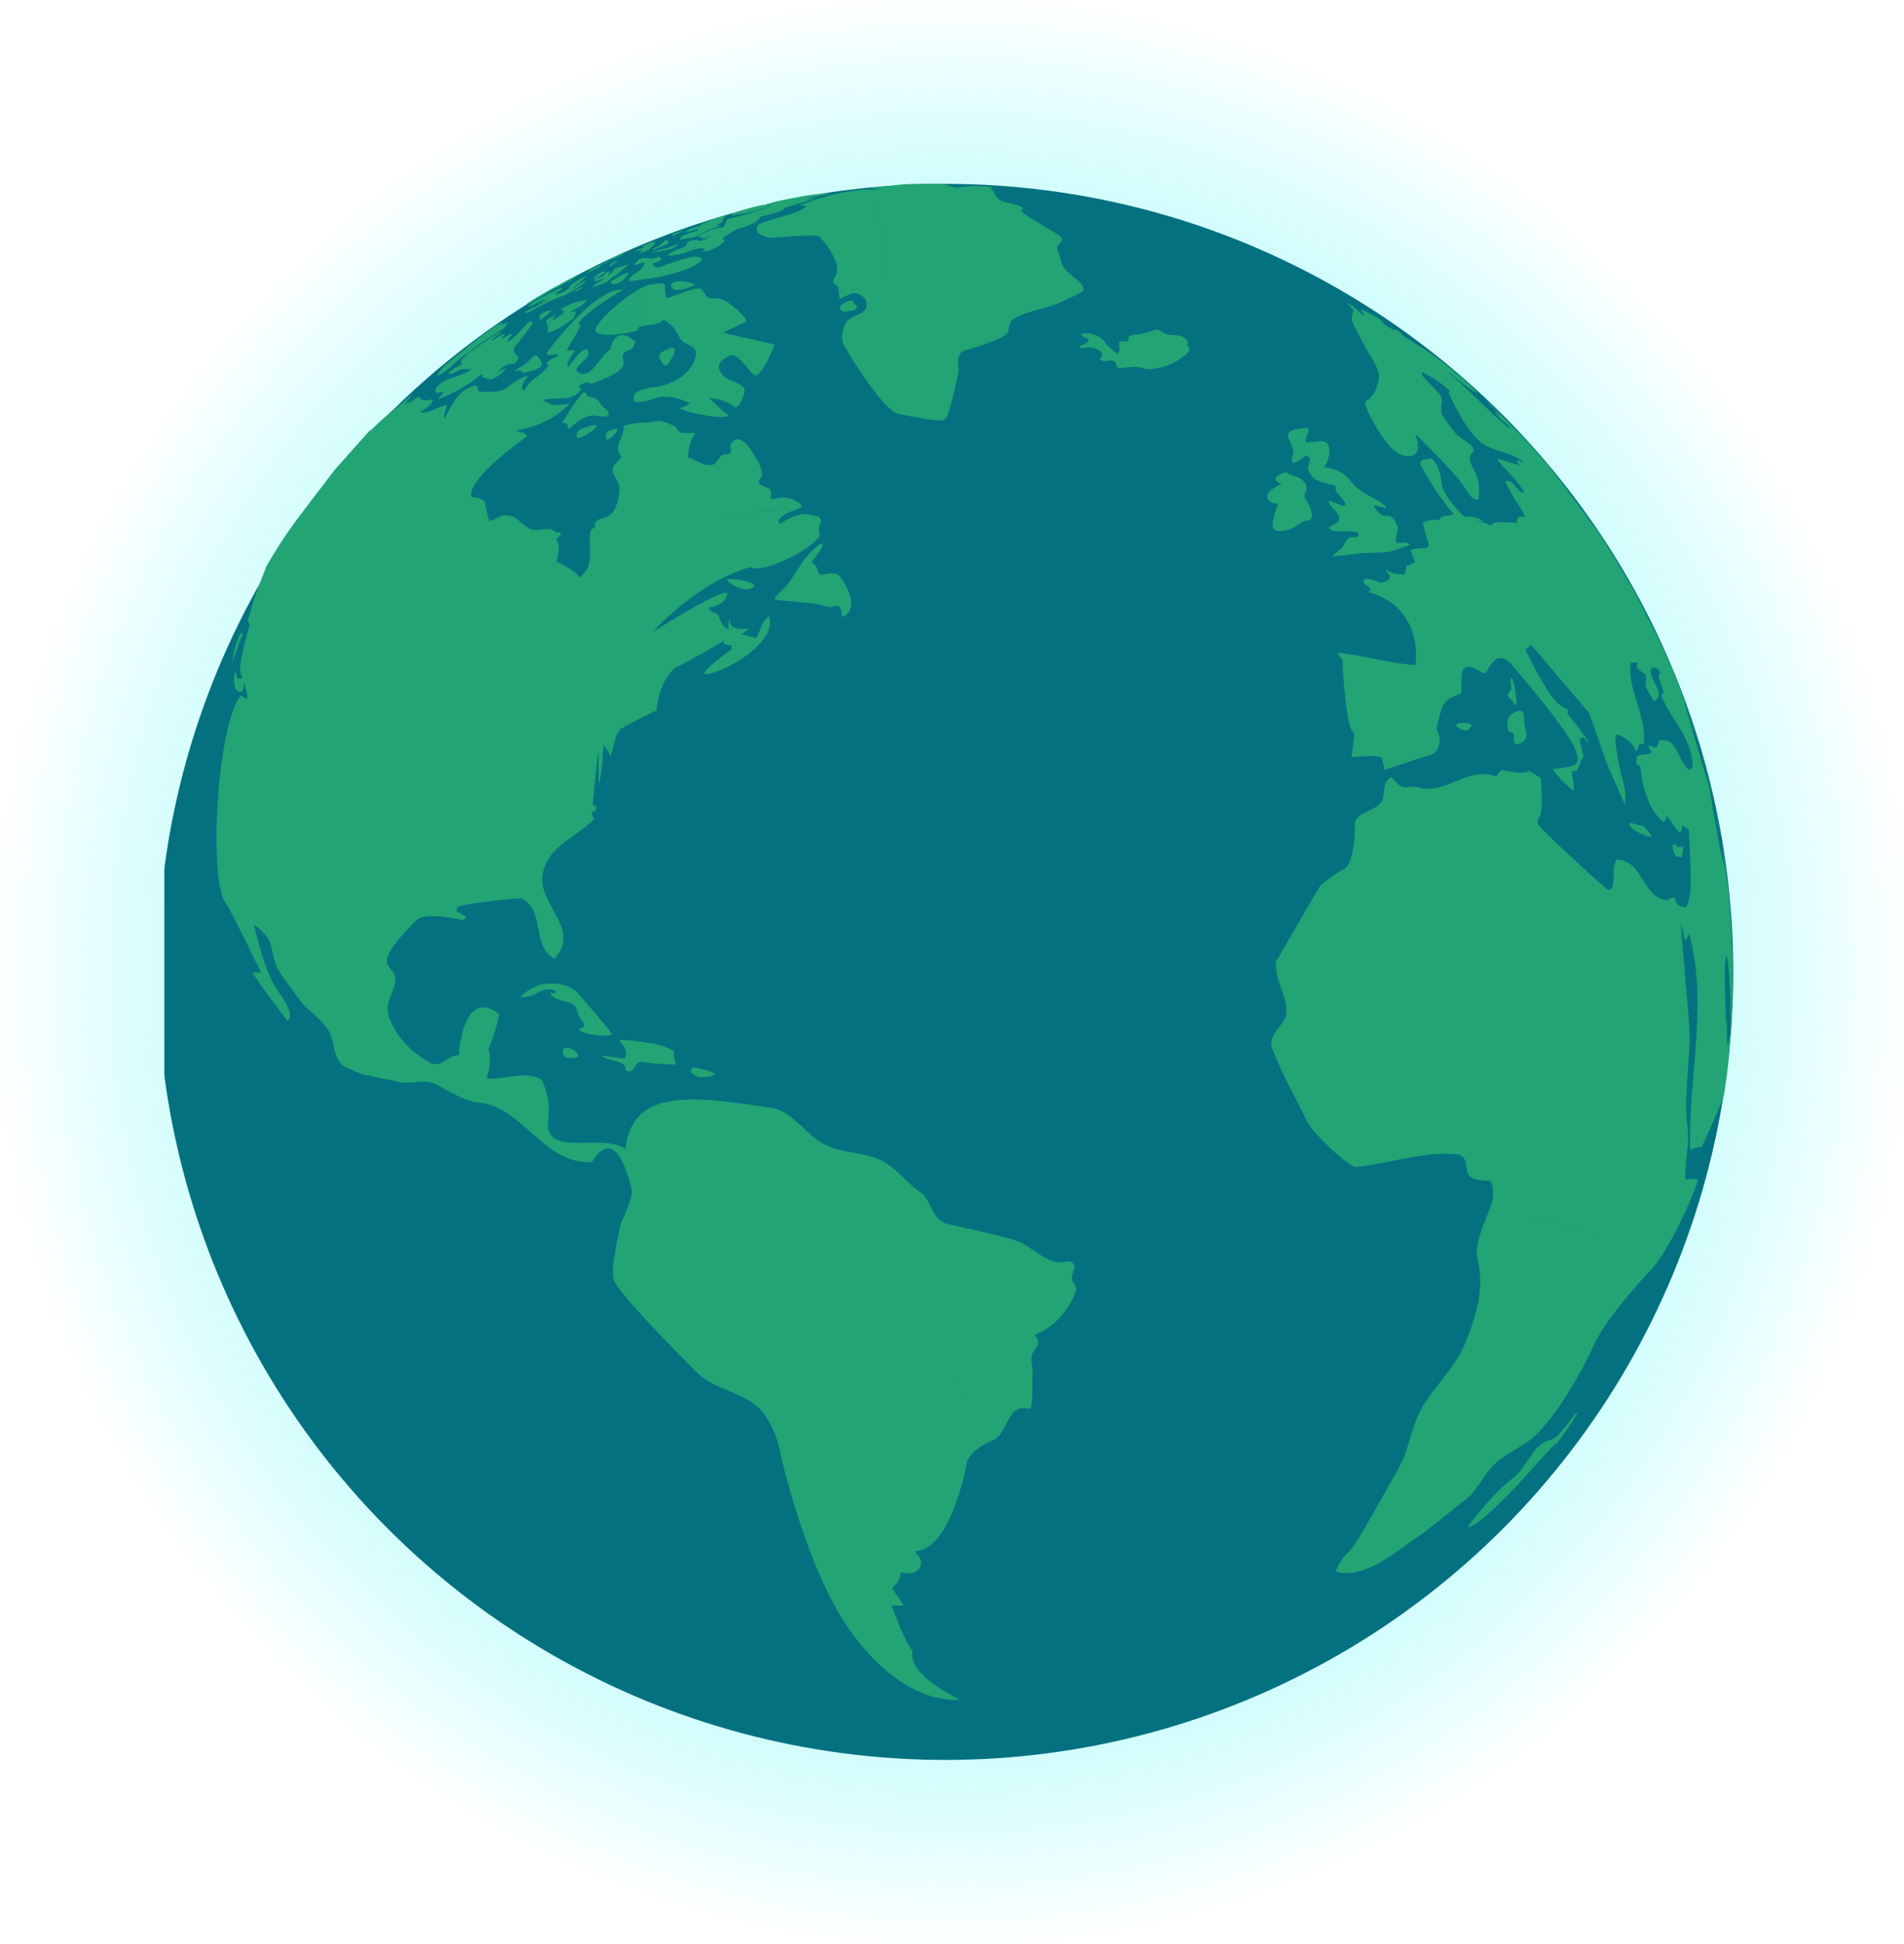 <svg width="290" height="296" viewBox="0 0 290 296" fill="none" xmlns="http://www.w3.org/2000/svg">
<rect width="290" height="296" fill="url(#paint0_radial_36_421)"/>
<g clip-path="url(#clip0_36_421)">
<g filter="url(#filter0_ii_36_421)">
<circle cx="143.992" cy="148" r="120" fill="#047180"/>
</g>
<g style="mix-blend-mode:color-dodge">
<path d="M92.002 41.333C92.002 41.333 91.92 41.333 91.838 41.36C91.578 41.456 91.195 41.661 91.126 41.702C91.072 41.743 90.388 42.318 90.388 42.318C90.347 42.345 90.306 42.386 90.333 42.4C90.333 42.4 90.661 42.537 91.646 41.853C92.194 41.483 92.125 41.347 92.016 41.319L92.002 41.333Z" fill="url(#paint1_radial_36_421)"/>
<path d="M90.418 40.704C90.418 40.704 90.364 40.704 90.336 40.717C90.172 40.786 89.803 40.95 89.734 40.991C89.666 41.032 89.597 41.114 89.611 41.128C89.638 41.155 89.803 41.1 89.953 41.018C90.022 40.977 90.391 40.745 90.405 40.704H90.418Z" fill="url(#paint2_radial_36_421)"/>
<path d="M93.302 39.418C93.493 39.372 93.685 39.313 93.876 39.24C93.876 39.24 94.164 39.117 94.574 38.912C94.574 38.912 95.053 38.665 95.121 38.597C95.121 38.597 95.085 38.597 95.012 38.597C95.012 38.597 93.261 39.226 91.66 40.074L92.549 39.732C92.796 39.637 93.028 39.472 93.302 39.418Z" fill="url(#paint3_radial_36_421)"/>
<path d="M91.445 40.471H91.417C91.458 40.43 91.472 40.416 92.129 40.143C92.348 40.047 92.662 39.924 92.813 39.842C92.84 39.828 92.881 39.801 92.909 39.787C92.868 39.787 92.813 39.801 92.772 39.815C90.87 40.43 89.393 41.415 89.133 41.634C89.283 41.661 91.308 40.676 91.431 40.581C91.431 40.539 91.431 40.512 91.445 40.485V40.471Z" fill="url(#paint4_radial_36_421)"/>
<path d="M93.371 40.293C93.371 40.293 93.454 40.239 93.481 40.211C93.549 40.157 93.604 40.088 93.659 40.033C93.768 39.924 93.891 39.828 94.001 39.732C94.069 39.678 94.069 39.65 94.069 39.65C94.069 39.65 94.055 39.65 94.001 39.65C93.618 39.773 92.947 40.266 92.906 40.321C92.906 40.321 92.87 40.412 92.797 40.594L93.344 40.293H93.371Z" fill="url(#paint5_radial_36_421)"/>
<path d="M88.612 43.795C88.612 43.795 88.53 43.795 88.489 43.809C88.311 43.864 88.161 43.932 88.161 43.932C87.709 44.151 87.176 44.548 87.148 44.602C87.231 44.602 88.079 44.261 88.434 44.001C88.571 43.905 88.681 43.795 88.599 43.782L88.612 43.795Z" fill="url(#paint6_radial_36_421)"/>
<path d="M89.474 45.752C89.474 45.752 89.379 45.683 89.132 45.724C89.091 45.724 89.037 45.738 88.996 45.752C88.585 45.834 88.175 45.916 87.751 45.998C87.245 46.107 85.603 46.887 85.37 47.202C85.37 47.202 85.37 47.229 85.37 47.243C85.507 47.284 85.658 47.215 85.781 47.297C85.986 47.434 85.918 47.53 85.876 47.585C85.808 47.708 84.714 48.515 84.413 48.666C84.29 48.734 84.276 48.734 84.208 48.72C84.126 48.406 84.508 48.296 84.522 48.023C84.317 48.05 83.305 48.597 83.182 48.871C83.182 48.898 83.154 48.953 83.168 48.98C83.236 49.213 83.359 49.432 83.4 49.678C83.414 49.774 83.483 49.856 83.483 49.951C83.483 50.129 83.373 50.293 83.4 50.471C83.4 50.499 83.414 50.54 83.442 50.567C83.756 50.895 86.519 49.267 87.272 48.515C87.436 48.351 87.915 47.393 87.6 47.393C87.258 47.393 86.944 47.571 86.615 47.653C87.258 47.215 87.983 46.914 88.626 46.49C88.626 46.49 89.447 45.793 89.447 45.738L89.474 45.752Z" fill="url(#paint7_radial_36_421)"/>
<path d="M81.554 45.629C82.757 45.095 83.77 44.247 84.946 43.659C84.153 44.16 83.738 44.429 83.701 44.466L87.737 42.167C87.819 42.126 87.942 42.058 88.052 41.894C88.011 41.894 87.942 41.894 87.901 41.921C87.039 42.304 81.335 45.369 80.117 46.367C80.719 46.285 81.102 45.793 81.622 45.546C81.608 45.56 81.581 45.587 81.554 45.601V45.629Z" fill="url(#paint8_radial_36_421)"/>
<path d="M81.564 54.124C81.564 54.124 81.523 54.124 81.51 54.124C81.441 54.151 81.373 54.178 81.236 54.288C80.716 54.698 80.32 55.245 79.745 55.587C78.801 56.162 78.514 56.34 78.473 56.477C78.473 56.477 78.486 56.49 78.5 56.49C78.568 56.49 78.637 56.49 78.869 56.436C79.225 56.354 79.28 56.367 79.335 56.408C79.458 56.49 79.43 56.696 79.594 56.75C79.649 56.764 79.909 56.75 80.169 56.696C81.797 56.395 82.481 55.724 82.481 55.711C82.659 55.492 82.207 54.644 82.207 54.644C82.002 54.302 81.605 54.096 81.551 54.096L81.564 54.124Z" fill="url(#paint9_radial_36_421)"/>
<path d="M83.849 47.229C83.849 47.229 83.739 47.229 83.575 47.27C82.7 47.503 82.07 48.05 82.043 48.132C82.125 48.132 82.221 48.091 82.303 48.132C82.317 48.187 82.33 48.2 82.248 48.378C82.193 48.488 82.057 48.775 82.248 48.72C82.549 48.638 83.411 47.872 83.507 47.776C83.931 47.407 84.027 47.243 83.849 47.229Z" fill="url(#paint10_radial_36_421)"/>
<path d="M122.808 31.388C122.219 32.113 120.701 32.523 119.866 32.742C119.825 32.742 115.667 33.959 115.489 34.192C114.34 35.738 117.226 36.23 117.267 36.23C124.422 35.711 124.504 35.779 125.01 36.23C125.051 36.258 128.375 39.951 127.295 41.962C126.857 42.783 126.857 42.81 126.884 42.92C126.966 43.344 127.486 43.385 127.637 43.741C127.869 44.302 127.637 44.944 127.951 45.478C128.895 45.259 129.648 44.274 130.769 44.78C132.685 45.629 131.795 47.174 131.782 47.188C130.988 48.118 129.566 48.077 128.854 49.131C128.458 49.705 128.088 51.292 128.375 52.222C128.512 52.66 134.094 62.127 136.775 63.029C135.434 43.358 134.449 34.411 133.095 30.156C134.313 33.891 135.298 41.224 136.775 63.029C143.465 64.315 143.615 64.151 144.039 63.672C144.75 62.879 145.954 56.764 145.968 56.696C146.146 55.793 145.667 54.849 146.187 53.973C146.46 53.522 146.488 53.508 148.17 53.002C151.682 51.935 153.487 51.069 153.588 50.403C153.725 49.377 153.807 48.802 154.764 48.324C157.062 47.161 159.716 46.996 162.015 45.806C162.959 45.314 163.985 45.013 164.846 44.397C164.86 44.397 165.298 44.069 164.764 43.371C163.985 42.359 162.794 41.771 162.028 40.731C161.55 40.061 161.563 39.226 161.235 38.515C160.852 37.68 161.016 37.448 161.495 36.969C162.151 36.312 161.7 36.039 160.359 35.245C155.982 32.66 155.941 32.605 155.571 32.017C155.599 31.962 155.626 31.894 155.653 31.839C155.722 31.812 155.818 31.784 155.872 31.757C154.6 30.498 152.001 31.497 151.372 29.117C151.235 29.048 151.071 28.966 150.934 28.898C150.947 28.788 150.989 28.638 151.03 28.529C151.084 28.515 151.153 28.501 151.207 28.488C150.633 28.405 148.978 28.31 148.964 28.31C147.856 28.241 146.447 28.488 146.187 28.529C145.229 28.706 144.408 28.077 143.492 28.036C142.192 27.995 139.347 27.981 138.211 28.036C136.816 28.118 136.041 28.209 135.886 28.31C134.372 28.392 133.25 28.501 132.521 28.638C132.521 28.638 132.466 28.638 132.452 28.638C132.452 28.638 132.452 28.638 132.466 28.638C132.493 28.638 132.52 28.638 132.534 28.638C133.419 28.702 133.993 28.77 134.258 28.843C134.185 28.843 133.651 28.843 132.657 28.843C132.042 28.843 131.823 28.843 131.098 28.898C125.763 29.5 121.932 31.21 121.891 31.237C122.019 31.301 122.338 31.333 122.849 31.333L122.808 31.388Z" fill="url(#paint11_radial_36_421)"/>
<path d="M102.616 53.946C102.889 53.221 102.766 52.893 102.26 52.975C102.246 52.975 100.728 53.385 100.441 54.056C100.276 54.452 100.919 55.465 101.166 55.615C101.781 56.012 102.602 53.96 102.616 53.932V53.946Z" fill="url(#paint12_radial_36_421)"/>
<path d="M113.468 32.386C113.126 32.523 112.784 32.646 112.442 32.769C113.536 32.509 117.079 31.538 117.64 31.374C115.274 32.154 113.4 32.783 111.402 33.207C110.937 33.303 110.8 33.412 110.622 33.549C110.622 33.686 110.431 34.37 110.089 34.671C109.036 34.356 106.286 35.943 106.19 36.025C106.436 36.135 106.724 36.093 106.943 36.23C106.943 36.271 106.915 36.312 106.902 36.353C107.257 36.312 107.394 36.299 108.557 35.861C106.546 36.955 106.3 36.695 106.149 36.531C104.617 36.572 104.535 37.147 104.494 37.434C103.618 38.009 102.497 38.063 101.73 38.83C101.744 38.857 101.785 38.912 101.799 38.939C102.045 38.939 102.223 38.966 103.81 38.652C104.986 38.419 106.026 37.585 107.326 37.872C107.262 38.027 107.139 38.173 106.956 38.31C107.818 38.487 110.568 37.147 110.322 36.463C110.226 36.435 110.103 36.408 110.007 36.381C110.212 36.093 112.032 34.944 112.442 34.835C114.904 34.247 115.766 33.316 115.78 33.111C115.739 33.111 115.698 33.084 115.657 33.07C117.928 32.482 118.967 32.208 119.679 31.73C119.56 31.73 119.369 31.748 119.104 31.784C119.104 31.784 124.261 30.184 124.521 30.102C123.194 30.293 123.112 30.307 122.606 30.334C123.878 29.992 125.192 29.801 126.464 29.472C125.233 29.472 123.167 29.732 123.153 29.732C123.099 29.732 118.16 30.58 117.093 30.991C117.134 31.059 117.216 31.128 117.298 31.155C117.093 31.223 116.915 31.278 116.395 31.21C116.04 31.169 111.785 32.195 111.348 32.728C111.566 32.838 111.621 32.851 113.468 32.373V32.386Z" fill="url(#paint13_radial_36_421)"/>
<path d="M93.578 40.95C93.482 41.087 93.414 41.251 93.305 41.374C93.154 41.552 93.127 41.565 92.607 41.976C92.662 41.839 92.73 41.675 92.785 41.538C92.812 41.47 92.853 41.415 92.853 41.333C92.812 41.306 92.374 41.36 91.936 41.812C91.991 41.812 92.032 41.812 92.087 41.812C92.087 41.825 92.087 41.853 92.087 41.853C91.581 42.291 90.883 42.359 90.322 42.673C90.404 42.715 90.5 42.619 90.596 42.673C90.55 42.774 90.528 42.833 90.528 42.851C90.528 42.87 91.107 42.701 92.265 42.345C91.745 42.633 90.363 43.399 90.254 43.741C90.254 43.741 90.254 43.754 90.268 43.768C90.268 43.768 92.128 43.084 92.361 42.961C92.47 42.897 92.871 42.564 93.564 41.962C93.564 41.962 93.592 42.017 93.564 42.126C93.564 42.126 93.564 42.14 93.551 42.154C93.87 41.853 94.454 41.351 95.302 40.649C95.575 40.43 95.589 40.403 95.63 40.334C95.575 40.325 95.512 40.325 95.439 40.334C95.439 40.334 93.797 40.827 93.619 40.922C93.606 40.922 93.578 40.95 93.578 40.964V40.95Z" fill="url(#paint14_radial_36_421)"/>
<path d="M111.511 54.069C112.277 54.001 113.96 56.121 113.974 56.148C114.37 56.668 114.794 57.215 115.178 57.133C116.231 56.928 117.804 52.906 117.818 52.865C117.859 52.742 117.9 52.564 117.886 52.441L110.184 50.69C110.403 50.526 110.608 50.362 112.455 49.541C113.262 49.185 113.673 49.007 113.645 48.788C113.577 48.241 110.882 45.669 109.569 45.464C108.98 45.368 108.365 45.546 107.804 45.273C107.202 44.986 107.284 44.001 106.463 43.946C105.711 43.891 104.083 44.493 102.907 44.944C101.703 45.396 101.689 45.396 101.497 45.382C101.415 45.191 101.333 44.986 101.265 43.234C100.772 43.043 99.254 43.303 98.802 43.385C96.491 43.932 89.569 49.719 90.868 50.608C92.154 51.483 96.586 50.581 97.188 50.293C97.093 49.924 97.038 49.678 98.98 49.472C100.622 49.295 100.868 48.898 101.032 48.638C101.429 48.843 102.482 49.76 102.496 49.773C103.057 50.375 103.303 51.196 103.823 51.825C104.493 52.619 106.012 52.537 106.026 53.987C106.026 54.014 105.697 57.284 101.142 58.652C99.774 59.062 98.296 58.98 97.01 59.664C96.436 59.965 96.422 60.936 96.586 61.073C96.833 61.292 97.64 61.401 100.034 60.581C101.256 60.17 102.952 60.439 105.123 61.388C104.949 61.57 104.425 61.826 103.549 62.154C104.275 62.783 109.829 63.946 110.964 63.317C110.937 63.198 110.827 63.093 110.636 63.002C110.444 62.911 109.569 62.117 108.009 60.622C109.938 60.827 110.554 61.073 111.648 61.826C111.867 61.976 112.017 62.072 112.113 62.044C112.729 61.853 113.768 59.514 113.262 58.994C112.182 57.872 110.171 58.023 109.555 56.258C109.049 54.821 111.498 54.042 111.525 54.042L111.511 54.069Z" fill="url(#paint15_radial_36_421)"/>
<path d="M86.344 43.098C86.344 43.098 86.85 42.947 87.192 42.728C87.26 42.687 87.383 42.605 87.411 42.578C87.397 42.578 87.37 42.578 87.356 42.592C87.192 42.646 86.357 43.043 86.357 43.111L86.344 43.098Z" fill="url(#paint16_radial_36_421)"/>
<path d="M128.949 47.434L130.126 47.202C130.126 47.202 130.426 47.065 130.509 46.846C130.55 46.709 130.509 46.614 130.454 46.531C130.344 46.354 130.139 46.299 130.016 46.148C129.934 46.053 129.934 45.957 129.934 45.902C129.934 45.889 129.934 45.861 129.92 45.847C129.92 45.847 129.77 45.752 129.359 45.793C128.826 45.902 127.335 46.778 128.156 47.284C128.333 47.393 128.648 47.489 128.976 47.421L128.949 47.434Z" fill="url(#paint17_radial_36_421)"/>
<path d="M105.889 43.371C105.889 43.371 105.903 43.358 105.917 43.358C105.794 43.166 104.152 42.687 102.948 42.865C101.881 43.043 102.223 43.754 102.469 43.959C103.276 44.616 105.876 43.385 105.889 43.371Z" fill="url(#paint18_radial_36_421)"/>
<path d="M97.627 37.858C97.299 37.981 96.738 38.214 96.629 38.31C96.684 38.31 96.738 38.282 96.779 38.269C97.299 38.105 97.819 38.145 97.819 38.145C97.778 38.337 97.518 38.323 97.477 38.515C97.546 38.611 98.435 38.241 98.489 38.214C98.804 38.05 99.844 37.147 99.844 36.969C99.707 36.928 99.597 37.038 99.461 37.038C99.584 36.805 99.871 36.819 100.008 36.641C100.008 36.641 99.976 36.641 99.912 36.641C98.982 36.942 97.751 37.503 97.6 37.612C97.805 37.667 97.983 37.516 98.188 37.544C98.216 37.626 98.106 37.68 97.614 37.872L97.627 37.858Z" fill="url(#paint19_radial_36_421)"/>
<path d="M93.163 42.769C92.944 42.92 92.862 42.975 93.204 43.194C93.505 43.371 94.243 43.207 94.873 42.674C95.242 42.359 95.981 41.593 95.639 41.566C95.598 41.566 95.543 41.566 95.502 41.579C94.914 41.743 93.258 42.701 93.163 42.769Z" fill="url(#paint20_radial_36_421)"/>
<path d="M103.276 37.243C103.276 37.243 103.276 37.229 103.262 37.215C103.235 37.215 103.207 37.215 103.18 37.229C103.153 37.229 103.125 37.243 103.112 37.256C102.633 37.393 102.168 37.585 101.703 37.735C101.155 37.899 100.594 38.009 100.047 38.187C99.664 38.31 99.418 38.392 99.336 38.447C99.486 38.488 101.073 38.214 101.935 37.981C102.359 37.858 102.564 37.776 103.139 37.38C103.194 37.339 103.235 37.311 103.276 37.256V37.243Z" fill="url(#paint21_radial_36_421)"/>
<path d="M99.309 38.077C99.309 38.077 99.309 38.077 99.322 38.091C99.5 38.063 101.142 37.379 101.607 37.16C101.812 37.065 101.853 37.024 101.867 36.942C101.867 36.832 101.716 36.887 101.703 36.791C101.703 36.75 101.73 36.695 101.703 36.654C101.703 36.654 101.703 36.654 101.703 36.641C101.703 36.641 101.689 36.613 101.634 36.6C101.552 36.572 101.511 36.586 101.415 36.613C101.361 36.641 101.265 36.682 101.169 36.75C100.813 36.996 100.567 37.407 100.143 37.571C99.61 37.762 99.432 37.831 99.322 38.091L99.309 38.077Z" fill="url(#paint22_radial_36_421)"/>
<path d="M103.113 35.615C104.276 35.04 104.276 35.027 104.29 34.999C104.248 34.999 104.207 34.999 104.166 35.027C104.166 35.027 103.004 35.396 102.662 35.56C102.279 35.752 102.402 35.888 102.402 35.888C102.484 35.929 102.757 35.806 103.099 35.629L103.113 35.615Z" fill="url(#paint23_radial_36_421)"/>
<path d="M105.613 35.068C106.105 34.917 106.269 34.876 106.434 34.944C106.434 34.958 106.434 34.986 106.434 34.999C106.283 35.095 106.133 35.136 105.64 35.3C104.3 35.724 103.958 35.875 103.875 35.929C103.575 36.121 103.547 36.477 103.67 36.531C103.67 36.531 103.967 36.454 104.559 36.299C104.901 36.203 105.271 36.285 105.599 36.162C106.42 35.861 107.131 35.328 107.938 34.972C108.445 34.753 108.992 34.684 109.471 34.438C109.512 34.425 109.553 34.397 109.58 34.37C109.58 34.37 109.452 34.333 109.197 34.26C109.197 34.26 109.197 34.233 109.183 34.219C109.265 34.165 109.347 34.137 109.43 34.096C110.114 33.782 110.114 33.754 110.127 33.672C110.059 33.658 109.977 33.672 109.908 33.617C110.018 33.467 110.278 33.426 110.223 33.18C110.373 33.002 110.606 32.947 110.743 32.756C110.702 32.756 110.633 32.756 110.592 32.756C109.758 32.961 106.748 34.096 106.461 34.288C106.625 34.315 106.762 34.247 106.926 34.219C106.707 34.411 106.078 34.548 105.818 34.602C104.901 34.808 104.436 35.328 104.436 35.341C104.532 35.396 105.531 35.095 105.64 35.068H105.613Z" fill="url(#paint24_radial_36_421)"/>
<path d="M96.065 42.81C96.147 42.81 104.533 41.949 106.749 39.746C107.351 39.144 105.86 39.062 105.846 39.062C105.08 39.035 101.305 40.334 100.525 40.663C99.827 40.95 99.28 40.293 99.43 40.129C99.499 40.061 99.608 40.02 99.868 39.938C101.222 39.555 100.552 39.13 100.402 39.117C100.046 39.103 99.745 39.308 99.403 39.349C99.006 39.404 98.623 39.254 98.227 39.295C98.103 39.295 97.707 39.363 97.46 39.418C97.255 39.5 96.599 40.184 96.599 40.362C96.763 40.362 96.776 40.362 97.118 40.239C97.488 40.102 98.008 39.924 98.117 40.006C98.322 40.143 97.652 40.991 97.625 41.032C97.214 41.415 96.64 41.552 96.257 41.99C95.518 42.824 95.819 42.824 96.051 42.824L96.065 42.81Z" fill="url(#paint25_radial_36_421)"/>
<path d="M263.92 146.423C263.729 143.085 263.578 138.625 263.236 135.301C263.086 134.302 262.949 133.386 262.826 132.524C262.032 129.884 261.964 129.46 260.391 120.116C260.405 120.157 260.432 120.198 260.459 120.239C257.906 111.758 256.606 107.312 256.56 106.901C256.56 106.901 256.602 106.942 256.615 106.956C255.261 102.975 254.645 101.621 252.812 97.654L248.708 89.624C247.573 88.132 246.273 86.805 244.331 85.574C246.136 86.723 247.586 88.037 248.708 89.624C247.135 87.038 245.11 83.549 243.428 81.046C236.232 71.224 236.095 71.032 231.635 66.231L226.875 61.402C226.697 61.224 226.519 61.06 226.328 60.895C226.533 61.169 226.615 61.279 228.599 63.331C228.243 63.125 227.928 62.852 227.6 62.605C228.161 63.618 229.159 64.192 229.939 64.986C229.884 65.027 229.816 65.068 229.761 65.109C226.437 62.4 223.605 59.131 220.24 56.463C221.923 57.503 223.236 59.049 225.069 59.897C224.645 59.117 219.529 54.698 216.177 52.674C213.769 51.21 213.496 50.977 213.25 50.731C213.386 50.772 213.564 50.841 213.701 50.909C213.441 50.69 213.291 50.581 212.62 50.17C212.566 50.211 212.497 50.266 212.442 50.307C212.224 50.225 211.813 50.075 210.213 48.98C210.363 49.035 210.541 49.103 210.691 49.144C210.418 48.501 207.463 47.147 207.244 47.092C207.335 47.32 207.545 47.626 207.873 48.009C206.847 47.653 206.327 46.572 205.315 46.203C205.507 46.668 206.013 46.887 206.204 47.352C205.958 47.89 205.853 48.324 205.89 48.652C205.985 49.391 208.366 53.577 208.379 53.604C210.144 56.326 210.076 57.27 210.062 57.38C209.834 59.067 209.255 60.239 208.325 60.895C207.819 61.265 207.832 61.443 208.106 62.099C208.147 62.195 211.854 70.882 215.288 69.295C216.396 68.789 215.835 66.956 215.575 66.08C215.862 66.285 221.991 72.387 223.14 74.316C223.687 75.232 224.194 76.094 225.137 76.094C225.329 75.752 225.425 73.344 224.823 72.236C223.455 69.705 223.769 69.418 224.453 68.775C224.481 68.159 224.399 67.941 222.62 66.764C221.8 66.217 220.833 65.045 219.72 63.248C219.077 62.222 220.144 60.923 219.2 59.938C217.559 58.232 216.715 57.33 216.67 57.229C216.628 57.133 216.574 57.01 216.533 56.914C216.574 56.86 216.615 56.778 216.656 56.723C217.572 57.024 220.623 59.049 220.856 59.678C220.774 59.678 220.678 59.692 220.609 59.705C222.187 63.235 223.728 65.697 225.233 67.093C227.189 68.912 230.172 68.638 232.142 70.444C231.8 70.389 231.512 70.212 231.198 70.088C231.143 70.129 231.061 70.171 231.006 70.212C231.129 70.444 231.293 70.649 231.43 70.882C230.281 70.553 229.2 70.061 227.997 69.897C229.296 71.689 231.157 73.016 232.169 75.041C230.897 74.986 230.801 73.125 229.419 73.235C229.378 73.303 229.324 73.385 229.283 73.454C229.296 73.481 230.842 76.313 231.006 76.518C231.211 76.778 232.265 78.119 232.183 78.721C231.663 78.675 231.353 78.666 231.252 78.693C231.143 78.939 231.102 79.199 231.006 79.445C231.047 79.5 231.102 79.569 231.143 79.623H231.116C228.708 79.45 227.495 79.482 227.477 79.719C227.326 79.815 227.135 79.938 226.971 80.02C226.218 79.582 225.274 79.322 224.276 79.117L226.013 79.418C225.726 79.199 224.932 78.611 223.523 78.679C223.044 78.707 222.935 78.707 221.594 77.161C220.609 76.025 219.447 74.384 219.501 72.961C219.529 72.373 218.639 69.911 217.983 69.842C217.901 69.842 216.027 69.842 216.355 70.745C216.492 71.142 218.899 75.341 220.609 77.311C221.307 78.105 221.334 78.214 221.348 78.269C221.266 78.365 221.239 78.379 220.733 78.488C220.377 78.556 219.884 78.625 219.529 78.693C219.419 78.844 219.282 79.035 219.173 79.186C217.896 79.149 217.085 79.3 216.738 79.637C216.834 80.157 217.012 81.128 217.655 82.92C217.559 83.084 217.436 83.303 217.34 83.467C216.273 83.44 215.438 83.54 214.836 83.768C214.836 83.823 215.069 84.416 215.534 85.547C215.165 85.807 214.618 86.067 214.18 86.204C214.18 86.6 214.07 87.134 213.906 87.489C212.059 87.394 211.772 87.175 210.965 86.587C211.156 86.942 211.457 87.394 211.704 87.722C211.649 87.9 211.567 88.146 211.512 88.324C211.143 88.474 210.637 88.666 210.24 88.762C209.647 88.379 208.867 88.173 207.901 88.146C207.819 88.31 207.723 88.543 207.641 88.707C207.996 89.022 208.475 89.446 208.845 89.774C208.694 89.883 208.489 90.02 208.352 90.13C216.984 92.524 215.63 101.21 215.589 101.293C211.567 101.005 207.682 99.801 203.687 99.391C203.879 99.733 204.193 100.171 204.467 100.458C204.467 100.567 204.905 111.293 206.286 111.689C206.04 113.896 205.894 115.1 205.849 115.301C208.639 115.082 209.228 115.041 210.431 115.301C210.742 116.559 210.906 117.202 210.924 117.23L217.477 115.055C219.282 114.822 219.734 112.537 218.763 110.992C219.802 106.682 219.857 106.669 222.552 105.602C222.579 103.285 222.689 102.045 222.88 101.881C224.125 100.841 225.096 102.496 226.273 102.51C227.34 100.622 228.215 99.391 229.884 100.827C229.967 100.896 239.105 111.402 240.008 114.343C240.692 116.559 240.377 116.614 236.519 117.134C237.272 118.42 239.611 120.445 239.625 120.458C239.953 119.405 239.296 118.406 239.501 117.367C239.679 117.394 239.898 117.421 240.076 117.449C240.555 116.724 240.76 115.875 241.198 115.137C240.815 113.805 240.628 112.898 240.637 112.414C240.815 112.373 241.047 112.305 241.225 112.264C241.458 112.579 241.772 113.016 242.005 113.331C241.877 112.702 240.783 111.147 238.722 108.666C238.763 108.488 238.817 108.256 238.859 108.078C237.408 107.435 236.259 106.915 232.374 98.994C232.552 98.707 232.935 98.379 233.263 98.256L242.046 108.584C242.046 108.584 242.073 108.639 244.7 116.163L247.491 122.538C247.545 122.168 247.573 121.676 247.573 121.306C247.573 119.788 246.984 118.393 246.697 116.929C246.059 113.773 245.895 112.077 246.205 111.84C247.053 112.018 248.831 113.085 249.201 114.453C249.378 114.124 249.584 113.673 249.707 113.331C249.898 113.331 250.145 113.304 250.336 113.29C250.911 108.981 247.833 105.246 248.366 100.937C248.681 100.827 249.173 100.855 249.474 100.992C249.406 101.156 249.296 101.361 249.228 101.525C249.775 102.154 249.994 102.319 250.623 102.702C250.742 103.212 250.737 103.86 250.61 104.644C251.171 105.287 251.43 106.108 251.923 106.792C254.002 105.588 250.897 103.468 251.513 101.717C252.443 101.525 252.593 101.826 252.867 102.537C252.771 102.702 252.648 102.934 252.566 103.098C252.785 103.445 253.054 104.238 253.373 105.479C253.277 105.629 253.14 105.834 253.031 105.971C254.536 109.665 257.928 112.537 257.792 116.942C257.641 117.025 257.422 117.148 257.272 117.23C255.48 116.026 255.576 112.059 252.662 112.811C252.634 113.153 252.456 113.618 252.224 113.878C251.882 113.769 251.403 113.632 251.061 113.55C251.13 113.878 251.376 114.302 251.622 114.535C250.952 115.109 250.049 114.754 249.337 115.123C249.283 115.52 249.242 116.053 249.255 116.45C249.42 116.505 249.638 116.559 249.803 116.614C250.09 118.817 250.637 122.921 253.359 125.219C253.482 125.096 253.66 124.918 253.783 124.795C253.783 124.617 253.77 124.384 253.756 124.207C254.645 124.945 254.933 126.19 255.959 126.806C256.082 126.464 256.191 125.985 256.232 125.616C256.478 125.876 256.889 126.149 257.217 126.286C257.669 134.644 257.737 135.93 256.82 138.188C255.617 138.092 255.425 137.832 255.042 136.655C254.714 136.655 254.249 136.847 254.016 137.079C250.021 136.792 250.391 130.978 246.218 130.91C245.439 132.291 246.054 133.906 245.521 135.328C245.343 135.397 245.124 135.493 244.946 135.561C244.084 134.932 234.919 126.587 234.262 125.506C234.057 125.164 234.33 124.549 234.549 124.22C234.878 123.691 234.919 121.781 234.672 118.488C233.674 117.832 233.469 117.722 232.88 117.394C232.342 117.804 230.956 117.754 228.722 117.243C228.448 117.517 228.106 117.914 227.901 118.242C223.551 116.546 220.035 121.32 215.698 119.815C215.219 119.774 215.137 119.774 215.055 119.774C213.824 120.02 213.414 120.103 212.087 118.516C211.841 118.352 211.84 118.351 211.827 118.351C211.663 118.502 211.43 118.666 211.293 118.844C210.472 119.843 211.088 121.252 210.295 122.25C209.296 123.495 207.449 123.468 206.533 124.822C206.259 125.219 206.382 125.944 206.368 126.423C206.186 129.925 205.621 131.904 204.672 132.36C203.4 132.975 201.211 134.672 200.951 135.096C200.158 136.368 194.357 146.423 194.357 146.437C194.111 149.132 195.903 151.389 195.944 154.015C195.985 156.218 192.839 157.271 193.824 159.829C195.315 163.66 197.381 167.217 199.145 170.91C199.884 172.456 205.466 177.791 206.519 177.695C211.772 177.203 216.834 175.219 222.21 175.808C222.388 175.821 222.593 175.972 222.716 176.081C223.687 176.888 222.99 178.352 223.934 179.173C224.864 179.98 226.068 179.583 227.107 179.912C227.563 181.307 227.509 182.675 226.943 184.016C235.986 185.685 241.677 187.203 245.794 189.214C241.731 187.244 235.876 185.671 226.943 184.016C225.356 187.746 224.686 190.144 224.932 191.211C225.507 193.728 226.3 197.189 223.072 204.782C221.581 208.27 218.749 210.842 216.779 214.002C214.96 216.943 214.741 220.528 213.058 223.524C206.492 235.206 206.314 235.398 205.26 236.478C204.549 237.217 204.152 237.614 203.414 239.31C206.779 240.35 210.732 237.655 212.032 236.779L217.244 233.113L223.824 227.86C225.315 226.314 226.191 224.29 227.791 222.812C229.611 221.129 232.046 220.322 233.838 218.599C238.133 214.495 242.114 206.341 242.525 205.329C244.18 201.266 249.871 195.055 251.554 193.277C254.208 190.336 257.751 182.634 258.64 179.611C258.193 179.465 257.573 179.474 256.779 179.638C256.606 179.392 256.702 177.659 257.067 174.44C257.272 172.647 256.861 170.896 256.834 169.118C256.738 164.494 257.641 159.911 257.231 155.288L256 140.718C256.191 141.019 256.392 141.872 256.602 143.276C256.916 143.017 257.176 142.497 257.258 142.114C260.24 153.112 257.08 164.139 257.436 175.137C258.239 174.763 258.818 174.613 259.173 174.686C261.298 170.098 262.411 167.508 262.511 166.916C262.484 167.107 262.443 167.367 262.416 167.572C262.484 167.217 262.58 166.724 262.634 166.368L262.703 165.972L263.058 163.427C263.195 162.264 263.387 160.814 263.647 156.861C263.647 157.066 263.647 157.271 263.633 157.449C263.784 154.029 264.016 149.747 263.989 146.464L263.92 146.423ZM263.168 159.159C263.013 158.831 262.99 157.285 263.1 154.521C263.027 155.397 262.963 156.026 262.908 156.409C262.593 147.449 262.73 146.628 262.908 145.493C263.428 146.286 263.647 152.907 263.565 156.724C263.4 158.283 263.332 158.53 263.154 159.159H263.168Z" fill="url(#paint26_radial_36_421)"/>
<path d="M260.568 120.007C260.609 120.157 260.65 120.349 260.691 120.499L261.293 123.167C261.293 123.167 261.265 123.071 261.252 123.03C261.457 124.617 261.771 126.19 262.086 127.75C261.169 121.881 260.827 120.677 259.473 115.793C259.227 115.041 258.994 114.33 258.789 113.659C260.198 118.461 260.239 118.652 260.827 121.183C260.745 120.787 260.65 120.39 260.568 119.993V120.007Z" fill="url(#paint27_radial_36_421)"/>
<path d="M258.431 112.428C258.485 112.578 258.54 112.729 258.609 112.879C258.431 112.305 258.198 111.744 258.075 111.156C258.144 111.347 258.212 111.539 258.267 111.73L256.844 107.517V107.572C256.693 107.106 256.652 107.011 256.598 106.942C257.159 108.598 257.843 110.704 258.8 113.673C258.691 113.29 258.568 112.879 258.431 112.442V112.428Z" fill="url(#paint28_radial_36_421)"/>
<path d="M262.92 132.893C262.743 131.17 262.414 129.46 262.086 127.763C262.291 129.077 262.524 130.636 262.811 132.524C262.852 132.647 262.879 132.77 262.92 132.907V132.893Z" fill="url(#paint29_radial_36_421)"/>
<path d="M194.715 76.682C194.715 76.682 194.688 76.751 194.674 76.778C194.222 77.653 193.894 79.336 193.894 79.35C193.785 80.02 193.826 80.348 194.045 80.622C194.428 81.087 196.206 80.896 197.506 80.061C197.834 79.856 198.135 79.61 198.477 79.432C198.887 79.227 199.435 79.377 199.749 78.939C199.927 78.693 199.859 78.118 199.53 77.229C199.366 76.778 199.175 76.504 198.969 76.203C198.627 75.711 198.614 75.519 198.833 74.999C198.928 74.781 199.093 74.411 198.969 73.946C198.846 73.495 198.491 73.166 198.217 72.989C198.08 72.893 197.889 72.783 197.738 72.715C197.328 72.523 196.876 72.428 196.466 72.236C196.165 72.099 196.056 71.99 196.015 71.935C195.973 71.894 195.974 71.894 195.932 71.894C195.823 71.921 193.128 72.592 194.824 73.536C194.934 73.59 194.989 73.632 195.235 73.645C195.166 73.713 195.057 73.755 194.989 73.796C193.867 74.343 193.607 74.616 193.347 74.876C193.169 75.054 192.964 75.382 193.046 75.875C193.114 76.053 193.21 76.299 193.648 76.518C193.99 76.682 194.373 76.614 194.729 76.71L194.715 76.682Z" fill="url(#paint30_radial_36_421)"/>
<path d="M82.826 45.04C82.566 45.177 80.418 46.422 80.309 46.559C80.418 46.559 80.528 46.559 82.812 45.04H82.826Z" fill="url(#paint31_radial_36_421)"/>
<path d="M251.526 127.394C251.526 127.394 251.567 127.38 251.581 127.367C251.581 127.353 251.581 127.339 251.581 127.326L250.555 125.999C250.377 125.793 250.186 125.739 250.103 125.711C249.775 125.629 249.419 125.643 249.091 125.52C248.708 125.374 248.498 125.301 248.462 125.301C248.202 125.315 248.12 125.533 248.284 125.807C248.626 126.395 250.911 127.585 251.526 127.38V127.394Z" fill="url(#paint32_radial_36_421)"/>
<path d="M229.83 111.334C230.035 111.566 230.486 111.457 230.568 111.853C230.651 112.223 230.5 112.592 230.596 112.962C230.678 113.263 230.897 113.317 230.979 113.345C231.225 113.399 232.47 113.003 232.497 112.004C232.497 111.895 232.484 111.744 232.47 111.635C232.415 111.224 232.251 110.828 232.196 110.403C232.142 109.952 232.169 109.501 232.101 109.063C232.005 108.351 231.745 108.269 231.499 108.242C231.102 108.242 230.117 108.625 229.775 109.268C229.57 109.651 229.515 111.005 229.816 111.334H229.83Z" fill="url(#paint33_radial_36_421)"/>
<path d="M223.62 111.128C223.62 111.128 224.127 110.554 224.127 110.527C224.168 110.321 223.812 110.157 223.196 110.089C222.526 110.02 221.445 110.171 221.869 110.65C222.102 110.923 222.977 111.293 223.347 111.279C223.47 111.279 223.538 111.211 223.62 111.128Z" fill="url(#paint34_radial_36_421)"/>
<path d="M229.829 105.479C229.734 105.574 229.624 105.656 229.665 105.875C229.665 105.957 229.761 106.108 229.843 106.217C229.843 106.217 230.814 107.366 230.883 107.394C231.102 107.284 230.896 105.574 230.705 104.685C230.705 104.671 230.39 103.317 230.199 103.194C230.199 103.194 230.185 103.194 230.171 103.194C230.171 103.208 230.13 103.249 230.117 103.331C230.117 103.358 230.103 103.385 230.103 103.413C230.034 103.851 230.171 104.261 230.171 104.685C230.171 105.164 229.966 105.342 229.829 105.465V105.479Z" fill="url(#paint35_radial_36_421)"/>
<path d="M255.534 130.472C255.534 130.472 256.109 130.581 256.15 130.527C256.232 130.431 256.355 129.145 256.355 129.145C256.355 129.118 256.355 129.09 256.355 129.063C256.355 128.926 256.328 128.912 256.287 128.899C256.123 128.899 255.986 129.008 255.808 129.008C255.698 129.008 255.575 128.967 255.452 128.899C255.302 128.803 255.206 128.653 255.042 128.57C254.905 128.516 254.85 128.584 254.823 128.625C254.672 128.83 254.823 129.815 255.22 130.267C255.343 130.404 255.452 130.458 255.507 130.472H255.534Z" fill="url(#paint36_radial_36_421)"/>
<path d="M70.745 54.055C70.745 54.055 70.772 54.083 70.786 54.096C70.827 54.096 70.895 54.069 70.922 54.042C71.606 53.577 72.195 52.988 72.879 52.51C74.11 51.648 75.437 50.936 76.654 50.047C76.846 49.91 77.06 49.618 77.297 49.172C77.297 49.172 77.27 49.117 77.27 49.103C76.846 49.199 76.531 49.486 76.162 49.691C76.372 49.509 76.49 49.345 76.518 49.199C76.518 49.199 76.477 49.185 76.463 49.172C76.422 49.172 76.367 49.199 76.312 49.213C75.3 49.641 72.564 51.689 68.104 55.355C67.516 55.834 67.065 56.217 66.586 57.215C66.6 57.215 66.627 57.229 66.641 57.243C68.241 56.49 69.363 55.109 70.731 54.055H70.745Z" fill="url(#paint37_radial_36_421)"/>
<path d="M80.133 47.694C80.298 47.708 80.831 47.407 81.351 47.12C83.417 45.957 84.484 45.505 84.484 45.505C85.154 45.245 85.852 45.068 86.481 44.739C86.987 44.479 88.902 43.139 88.916 43.125C89.285 42.865 89.313 42.824 89.354 42.756C89.08 42.742 88.779 42.906 88.779 42.906C88.191 43.234 87.685 43.7 87.097 44.028C87.822 43.316 88.67 42.728 89.367 41.99C89.34 41.99 89.313 41.99 89.285 41.99C89.258 41.99 86.864 43.234 86.796 43.563C86.741 43.809 86.412 44.425 84.593 44.849C84.593 44.849 84.566 44.821 84.552 44.808C84.593 44.753 84.648 44.698 84.689 44.657C84.703 44.644 84.73 44.63 84.73 44.602C84.976 44.329 85.824 44.165 85.482 43.782C85.428 43.782 80.544 46.162 80.503 46.832C80.503 46.832 81.292 46.404 82.869 45.546C82.637 45.943 82.199 46.066 81.857 46.34C81.912 46.34 81.925 46.34 82.5 46.025C82.65 45.943 82.951 45.779 83.54 45.574C83.006 45.943 81.255 46.86 80.284 47.297C79.942 47.448 79.928 47.653 80.12 47.681L80.133 47.694Z" fill="url(#paint38_radial_36_421)"/>
<path d="M66.5 59.828C66.855 59.91 67.129 59.61 67.471 59.623C67.484 59.637 67.512 59.664 67.526 59.678C67.375 60.102 66.965 60.348 66.76 60.731C67.17 60.731 70.453 59.268 72.314 57.776C72.915 57.298 73.162 57.092 73.49 56.969C73.504 56.969 73.545 56.997 73.558 57.01C73.458 57.202 73.399 57.32 73.381 57.366C73.545 57.517 74.79 57.79 74.79 57.79C75.574 57.526 76.345 56.965 77.102 56.108C77.102 56.108 77.156 56.053 77.156 56.039C77.074 56.021 76.673 56.208 75.953 56.6C76.076 56.217 77.211 55.341 78.004 55.382C78.292 55.396 78.347 55.382 78.442 55.3C78.442 55.3 79.044 54.753 78.948 54.261C78.333 53.905 78.073 53.235 78.401 52.824C78.689 52.469 81.219 49.363 81.165 49.103C81.041 49.035 80.918 49.021 80.795 48.98C80.781 48.939 80.754 48.898 80.754 48.857C80.754 48.857 80.727 48.871 80.727 48.884C79.55 49.869 78.757 51.265 77.389 52.044C77.252 51.484 77.84 51.306 78.004 50.895C77.977 50.868 77.936 50.841 77.895 50.827C77.362 51.032 76.91 51.443 76.335 51.566C76.5 51.306 76.773 51.155 76.91 50.868C76.896 50.854 76.869 50.827 76.855 50.813C76.089 51.046 75.515 51.634 74.79 51.921C75.241 51.292 75.993 51.019 76.513 50.458C76.048 50.499 70.029 54.398 70.18 55.123C70.248 55.15 70.344 55.205 70.412 55.246C70.303 55.437 70.289 55.451 69.578 55.875C68.387 56.6 68.333 56.737 68.333 56.915C68.387 56.942 68.483 56.956 68.552 56.942C69.222 56.805 69.755 56.367 70.426 56.217C70.891 56.108 71.37 56.313 71.835 56.217C71 56.86 69.865 57.202 69.4 57.352C66.253 58.296 65.952 59.692 66.513 59.828H66.5Z" fill="url(#paint39_radial_36_421)"/>
<path d="M94.027 65.533C94.123 65.273 93.863 65.273 93.644 65.314C93.644 65.314 92.728 65.492 92.495 65.766C92.167 66.176 92.249 66.737 92.385 66.86C92.728 67.147 93.877 65.916 94.013 65.547L94.027 65.533Z" fill="url(#paint40_radial_36_421)"/>
<path d="M92.483 63.331C92.483 63.331 92.647 63.248 92.688 63.153C92.797 62.947 92.633 62.605 92.51 62.496C92.318 62.304 92.045 62.195 91.867 62.004C91.539 61.661 91.374 61.183 90.992 60.882C90.937 60.841 90.855 60.786 90.786 60.745C90.403 60.512 89.938 60.553 89.555 60.321C89.309 60.17 89.309 59.828 89.063 59.692C89.035 59.678 88.981 59.692 88.953 59.692C88.611 59.856 87.435 61.497 87.394 61.566C87.243 61.785 87.052 62.072 86.915 62.291L85.629 64.37C86.14 64.407 86.413 64.557 86.45 64.822C86.486 65.086 86.536 65.246 86.6 65.3C86.696 65.287 86.901 65.123 87.325 64.767C87.927 64.261 88.926 63.413 90.102 63.289C90.896 63.194 91.675 63.631 92.483 63.344V63.331Z" fill="url(#paint41_radial_36_421)"/>
<path d="M90.373 64.753C90.373 64.753 88.677 65.123 88.13 65.547C87.802 65.807 87.747 66.518 87.938 66.641C88.294 66.901 90.414 65.642 90.797 65.054C90.921 64.863 90.948 64.657 90.387 64.753H90.373Z" fill="url(#paint42_radial_36_421)"/>
<path d="M86.052 159.569C85.409 159.829 85.778 160.842 86.175 160.978C86.449 161.074 88.104 161.389 88.077 160.691C88.049 160.281 86.9 159.378 86.052 159.569Z" fill="url(#paint43_radial_36_421)"/>
<path d="M202.459 76.231C202.336 76.244 202.363 76.313 202.391 76.436L203.198 76.504C202.76 76.299 202.582 76.244 202.459 76.244V76.231Z" fill="url(#paint44_radial_36_421)"/>
<path d="M124.261 84.767C125.027 83.768 125.369 83.098 125.273 82.783C125.232 82.783 125.177 82.756 125.136 82.756C124.712 82.893 123.604 83.85 122.729 84.918C121.675 86.203 120.964 87.722 119.938 89.022C119.391 89.719 118.625 90.212 118.105 90.923C117.913 91.197 118.064 91.279 118.146 91.32C118.237 91.365 119.318 91.475 121.388 91.648C123.166 91.785 124.48 91.949 125.861 92.332C126.025 92.373 126.231 92.442 126.395 92.455C126.901 92.483 127.421 91.976 127.913 92.496C128.16 92.756 128.187 93.221 128.201 93.536C128.214 93.878 128.378 93.905 128.474 93.892C128.967 93.837 129.582 92.879 129.651 92.058C129.746 90.745 128.748 88.721 127.763 87.64C127.416 87.266 126.632 87.211 125.41 87.476C124.849 87.599 124.726 87.476 124.603 87.01C124.357 86.135 124.138 85.984 123.809 85.807C123.631 85.711 123.631 85.656 123.714 85.478C123.837 85.232 124.083 84.959 124.247 84.74L124.261 84.767Z" fill="url(#paint45_radial_36_421)"/>
<path d="M196.99 68.556C197.086 69.199 196.607 69.787 196.854 70.43C197.045 70.499 197.455 70.458 198.317 69.801C198.632 69.555 198.906 69.35 199.124 69.473C200.014 69.965 198.988 70.923 199.289 71.621C199.904 73.03 200.629 73.221 201.546 73.467C202.982 73.85 203.16 73.891 203.434 74.069C203.475 74.302 203.352 74.534 203.475 74.753C203.858 75.437 204.542 75.902 204.884 76.627C205.062 77.366 204.159 76.942 203.488 76.627C203.297 76.536 202.932 76.472 202.394 76.436C202.722 77.38 203.776 77.831 203.981 78.844C204.09 79.391 203.584 79.678 202.859 80.034C202.668 80.13 202.367 80.266 202.476 80.485C202.531 80.595 202.859 80.978 204.596 80.923C205.335 80.909 206.881 80.855 206.922 81.361C206.963 81.826 206.607 81.812 206.074 81.812C205.554 81.812 205.404 81.949 205.198 82.127C204.829 82.469 204.761 83.002 204.432 83.372C204.022 83.837 203.475 84.111 203.051 84.548C203.051 84.589 203.064 84.644 203.064 84.699C203.219 84.735 204.409 84.612 206.635 84.329C208.317 84.124 210.027 84.247 211.71 84.001C211.724 84.001 211.751 84.001 211.765 84.001L214.665 83.016C214.665 83.016 214.692 82.948 214.692 82.92C214.09 82.318 213.324 82.852 212.668 82.619C212.353 81.744 213.16 80.95 212.832 80.075C212.244 78.515 211.628 78.543 211.135 78.57C210.014 78.625 209.248 77.065 209.248 77.038C209.248 77.01 209.275 76.983 209.275 76.969C209.321 76.951 209.635 77.01 210.219 77.147C210.616 77.284 211.163 77.476 211.122 77.27V77.243C211.067 77.161 210.971 77.024 210.657 76.778C209.289 75.725 207.579 75.205 206.347 73.974C205.746 73.385 205.321 72.633 204.596 72.168C203.338 71.361 202.189 71.197 201.601 71.169C202.339 70.513 203.311 67.27 201.327 67.188C200.971 67.175 200.561 67.229 200.287 67.257C199.042 67.421 198.81 67.448 198.796 67.12C198.782 66.463 199.891 65.232 198.974 65.177C198.947 65.177 196.512 65.218 196.156 66.094C196.129 66.176 196.156 66.299 196.183 66.381C196.306 67.147 196.84 67.776 196.963 68.543L196.99 68.556Z" fill="url(#paint46_radial_36_421)"/>
<path d="M35.528 100.472C35.843 99.733 36.02 98.953 36.308 98.215C36.486 97.777 36.691 97.339 36.855 96.888C36.869 96.833 36.896 96.764 36.91 96.723C36.91 96.71 37.047 96.299 36.841 96.354C36.814 96.354 36.773 96.381 36.745 96.409C36.089 96.942 35.337 100.376 35.473 100.581C35.501 100.554 35.528 100.513 35.542 100.472H35.528Z" fill="url(#paint47_radial_36_421)"/>
<path d="M181.004 52.277C181.004 52.277 181.004 52.181 181.004 52.14C180.867 51.894 180.471 51.429 179.992 51.251C179.91 51.224 179.8 51.183 179.732 51.155C179.02 50.964 178.268 51.128 177.57 50.854C177.078 50.649 176.709 50.17 176.12 50.198C175.436 50.362 174.807 50.649 174.123 50.8C173.466 50.95 172.769 50.909 172.126 51.142C171.715 51.278 172.016 51.798 171.688 51.976C171.332 52.181 170.977 51.798 170.635 52.003C170.58 52.031 170.511 52.086 170.457 52.113C170.32 52.701 170.853 53.371 170.211 53.878C170.019 53.795 168.528 52.578 168.282 52.113C167.721 51.059 165.368 50.403 164.697 50.923C164.889 51.456 165.532 51.347 165.833 51.73C165.655 52.51 164.725 52.386 164.355 52.934C164.574 53.084 165.313 52.988 165.737 52.906C166.476 52.77 168.788 53.577 167.488 54.644C168.035 55.328 168.774 54.739 169.403 54.917C170.06 55.095 170.06 55.341 170.06 55.916C170.211 56.039 170.347 56.107 171.647 55.957C172.495 55.875 172.796 55.847 173.056 55.861C173.672 55.902 174.26 56.176 174.875 56.217C174.957 56.217 175.053 56.217 175.135 56.217C175.354 56.217 175.655 56.217 177.379 55.793C178.938 55.41 181.319 53.686 181.196 53.18C181.127 52.852 180.84 52.633 180.744 52.318C180.79 52.273 180.876 52.254 181.004 52.263V52.277Z" fill="url(#paint48_radial_36_421)"/>
<path d="M88.163 156.779C88.847 157.668 93.116 157.983 93.184 157.49C93.225 157.216 87.753 150.91 87.698 150.883C87.138 150.5 85.441 149.323 82.281 149.952C80.516 150.527 79.285 151.731 79.285 151.772C79.518 151.991 80.858 151.785 81.966 151.156C83.553 150.253 84.607 150.759 84.702 151.033C84.62 151.197 84.401 151.416 83.895 151.129C83.882 151.129 83.854 151.156 83.841 151.17C83.909 151.936 85.168 152.251 86.016 152.469C87.562 152.866 87.671 153.195 87.986 154.166C88.136 154.658 88.246 154.946 88.574 155.356C88.806 155.643 88.971 155.848 88.971 156.013C89.012 156.532 88.423 156.505 88.163 156.792V156.779Z" fill="url(#paint49_radial_36_421)"/>
<path d="M94.955 162.018C95.393 162.264 95.051 163.085 95.666 163.14C96.761 163.249 96.638 161.772 97.568 161.69C97.677 161.69 97.76 161.69 98.088 161.745C99.757 162.032 102.643 162.114 102.657 162.114C102.794 162.087 102.889 162.059 102.903 161.936C102.931 161.457 102.52 161.047 102.657 160.541C103.054 158.981 95.106 158.297 94.599 158.379C94.476 158.42 94.449 158.434 94.394 158.475C94.394 158.557 94.431 158.635 94.504 158.708C95.666 159.788 95.297 161.047 95.242 161.102C95.092 161.238 94.463 161.129 93.587 160.992C91.987 160.732 91.822 160.787 91.727 160.814C91.74 160.842 91.754 160.883 91.781 160.91C92.766 161.498 93.956 161.471 94.941 162.032L94.955 162.018Z" fill="url(#paint50_radial_36_421)"/>
<path d="M110.957 88.173C110.273 88.433 111.832 89.186 112.147 89.336C114.199 90.294 114.91 89.254 114.924 89.24C115.17 88.68 111.709 88.05 110.957 88.173Z" fill="url(#paint51_radial_36_421)"/>
<path d="M239.392 216.013C237.135 218.913 237.08 218.941 235.617 219.461C234.413 219.885 234.03 220.445 232.21 223.086C231.307 224.399 230.965 224.659 230.076 225.37C227.354 227.504 223.66 232.21 223.551 232.593C224.207 232.593 225.79 231.399 228.298 229.009C231.362 226.082 234.057 222.798 236.985 219.734C236.985 219.789 236.893 219.958 236.711 220.24C236.793 220.186 236.925 220.04 237.108 219.803C237.792 218.927 239.912 216.082 240.254 215.056C240.227 215.056 240.199 215.028 240.186 215.028C240.031 215.201 239.771 215.525 239.406 215.999L239.392 216.013Z" fill="url(#paint52_radial_36_421)"/>
<path d="M163.276 194.727C163.112 193.893 164.234 192.743 163.18 192.21C162.428 191.827 161.689 192.388 160.937 192.224C158.516 191.69 156.915 189.583 154.603 188.872C151.142 187.805 147.572 187.189 144.056 186.314C142.017 185.561 141.84 183.208 140.581 181.854C138.433 180.459 136.833 178.202 134.603 176.916C131.675 175.247 128.078 175.821 125.177 174.056C122.879 172.661 121.347 170.294 118.885 169.118C118.529 168.94 118.009 168.79 117.626 168.735C105.724 166.943 96.312 165.534 95.259 174.959C91.73 172.456 82.646 176.423 83.494 170.554C84.001 167.011 82.482 164.398 82.468 164.385C79.705 162.989 76.901 164.439 74.124 164.248C74.735 162.223 74.817 160.737 74.37 159.788C75.172 157.909 75.72 156.122 76.011 154.426C75.492 153.961 70.854 150.226 69.855 160.691C68.255 160.582 67.229 162.825 65.396 161.785C61.114 159.323 59.65 156.204 59.158 154.562C58.556 152.538 60.266 150.937 60.225 149.022C60.197 147.791 58.542 147.203 58.98 145.794C59.541 143.974 62.892 140.568 63.672 139.952C65.081 138.871 70.512 140.103 70.553 140.116C70.704 139.993 70.895 139.829 71.046 139.72C70.635 139.268 70.019 139.104 69.541 138.735C69.582 138.557 69.636 138.311 69.664 138.133C70.758 137.503 79.404 136.751 79.431 136.778C83.139 138.748 80.882 143.96 84.438 146.026C88.624 141.594 81.894 137.668 82.632 133.222C83.412 128.611 88.009 127.544 90.581 124.59C90.526 124.59 90.526 124.59 90.512 124.59C90.403 124.466 90.252 124.289 90.129 124.165C90.156 124.001 90.184 123.782 90.198 123.605C90.362 123.55 90.567 123.495 90.731 123.44C90.745 123.235 90.786 122.975 90.799 122.77C90.635 122.715 90.43 122.633 90.266 122.565L91.114 114.111C91.183 115.356 91.183 119.159 91.183 119.172C91.447 118.999 91.698 117.061 91.935 113.358C92.25 113.946 92.769 114.412 92.92 115.109C93.672 113.81 93.426 112.1 94.589 110.964C94.616 110.937 99.596 108.228 99.965 108.256C100.275 105.346 101.246 103.13 102.879 101.607C103.153 101.625 105.656 100.262 110.389 97.517C110.321 97.667 110.225 97.859 110.157 98.009C110.526 98.146 111.046 98.283 111.429 98.269V98.885C108.684 100.827 107.298 102.086 107.27 102.66C110.061 102.715 118.625 97.722 117.092 93.864C115.916 94.658 115.861 96.108 115.164 97.175C114.247 96.915 113.508 96.71 112.879 96.532C113.495 96.395 113.96 95.738 113.973 95.738V95.711V95.697C113.919 95.697 113.905 95.697 113.741 95.711C112.633 95.889 112.004 95.643 111.785 95.533C111.237 95.26 111.155 94.945 111.196 94.48C111.196 94.302 111.196 94.288 111.169 94.275L111.142 94.288C111.087 94.384 110.745 95.246 111.06 95.889C109.993 95.383 109.815 94.835 109.391 93.55C108.392 93.18 108.324 93.098 107.886 92.578C109.391 92.168 110.471 91.881 110.8 90.362C110.289 89.851 106.463 91.83 99.322 96.299C104.238 91.183 109.217 87.863 114.261 86.34C115.984 87.517 123.727 83.686 124.904 81.538C124.648 80.918 124.708 80.148 125.082 79.227C124.972 79.062 124.849 78.857 124.74 78.693C124.124 78.556 123.508 78.419 122.879 78.296C122.346 78.296 122.346 78.296 122.332 78.296C121.949 78.337 120.813 78.447 118.789 79.774C118.72 79.623 118.625 79.418 118.556 79.268C119.172 78.392 119.473 78.269 121.757 77.38C117.311 77.763 112.975 78.132 108.2 78.611C112.578 78.146 116.395 77.804 121.785 77.366C121.908 77.311 122.072 77.229 122.14 77.12C122.25 76.846 120.458 75.314 118.214 75.902C117.877 75.993 117.617 76.007 117.434 75.943C117.284 75.506 117.626 75.027 117.311 74.603C116.887 74.042 116.053 74.179 115.629 73.618C115.451 73.371 115.574 73.166 115.916 72.701C116.244 72.245 116.048 71.37 115.328 70.075C113.513 66.828 112.159 66.053 111.265 67.749C111.06 68.146 111.579 68.556 111.237 68.953C110.841 69.404 110.143 68.994 109.76 69.5C109.195 70.275 108.83 70.686 108.666 70.731C107.188 71.183 106.148 69.979 104.863 69.692C104.63 69.295 105.15 66.641 105.93 66.012C105.177 65.765 104.384 66.121 103.618 65.847C103.44 65.779 103.33 65.656 103.098 65.259C103.016 65.123 102.838 64.808 100.964 64.192C100.553 64.055 100.458 64.069 100.143 64.097C98.447 64.548 96.614 64.179 94.945 64.876C95.246 66.463 93.303 67.886 94.616 69.527C94.37 70.293 93.358 70.553 93.303 71.47C93.234 72.523 94.302 73.139 94.343 74.151C94.343 74.192 94.425 78.269 92.072 78.816C91.552 78.939 90.389 79.309 90.635 80.171C90.526 80.321 90.457 80.376 89.992 80.731C89.363 83.098 90.923 86.053 88.228 87.913C87.379 86.627 85.888 86.258 84.726 85.424C85.355 83.563 85.081 82.893 84.739 82.031C84.917 81.894 85.218 81.634 85.396 81.498C85.368 81.402 85.396 81.197 85.368 81.101C85.163 81.073 84.89 81.046 84.684 81.06C83.576 79.993 82.236 80.964 81.046 80.636C79.828 80.307 79.213 79.076 78.05 78.666C77.844 78.597 77.571 78.529 77.366 78.488C76.299 78.31 75.546 79.09 74.63 79.35C74.42 79.176 74.178 78.283 73.905 76.668C73.804 76.103 73.093 75.77 71.771 75.67C71.319 73.084 77.612 68.419 80.293 66.422C79.979 65.601 79.089 65.971 78.57 65.56C82.053 64.94 84.785 63.572 86.764 61.456C84.739 61.812 84.315 61.88 82.674 60.95C84.616 60.252 87.133 61.47 88.597 59.199C88.447 59.09 88.214 59.008 88.022 58.994C88.022 58.994 88.994 57.817 90.02 58.46C92.281 57.649 93.709 56.978 94.302 56.449C94.493 56.285 94.726 56.025 94.849 55.806C95.218 55.191 94.616 54.534 94.945 53.919C95.246 53.344 95.957 53.399 96.367 52.988C96.586 52.701 96.627 52.345 96.778 52.044C96.75 52.017 93.891 49.103 92.934 53.234C91.183 54.247 89.91 58.365 87.776 56.449C87.968 55.177 90.526 54.37 89.336 53.111C87.981 53.618 87.434 54.999 86.422 55.889C86.176 55.205 87.571 53.399 87.585 53.385C87.539 53.367 87.11 53.339 86.299 53.303C87.703 51.041 88.406 49.773 88.406 49.5C88.31 49.431 88.187 49.336 88.091 49.267C88.893 48.027 91.164 46.308 94.903 44.11C94.639 44.083 94.302 44.105 93.891 44.178C89.404 45.232 83.33 53.659 83.289 53.741C83.33 53.837 83.399 53.96 83.44 54.055C83.918 54.055 84.384 53.946 84.862 53.919C84.89 54.001 84.917 54.124 84.931 54.206C83.932 54.698 83.782 54.794 83.317 55.232V55.478C83.399 55.492 83.522 55.519 83.604 55.547C82.646 57.188 80.553 57.749 79.773 59.568C79.281 59.058 79.495 58.314 80.416 57.339C79.897 57.202 78.784 57.804 77.078 59.144C76.942 59.254 76.08 59.801 72.933 59.651C72.728 59.349 72.769 58.953 72.55 58.666C69.992 59.322 69.24 60.8 67.721 63.755C67.448 63.016 68.091 62.386 68.009 61.675C66.627 61.894 65.505 63.029 64 62.797C64.63 62.181 65.642 61.949 65.888 60.936C65.806 60.895 65.71 60.841 65.628 60.8C65.286 60.977 65.231 61.019 64.26 60.909C64.151 60.759 63.987 60.553 63.836 60.43C63.139 60.581 62.742 61.169 62.195 61.538C62.29 61.347 62.455 61.101 62.578 60.936C62.322 61.119 61.994 61.406 61.593 61.798C61.802 61.351 62.231 60.731 62.879 59.938C61.766 60.959 60.197 62.332 58.173 64.055C59.13 63.139 60.17 62.304 61.141 61.401C61.141 61.401 58.966 63.043 56.244 65.752C56.34 65.588 56.476 65.369 56.599 65.232C54.917 67.12 52.673 69.637 51.004 71.525C43.74 80.978 43.603 81.156 40.402 86.491L40.43 86.45C40.484 86.381 40.539 86.272 40.594 86.203C39.162 89.815 38.359 92.113 38.186 93.098C38.049 93.522 37.858 94.097 37.721 94.521C37.817 94.685 37.954 94.904 38.049 95.054C37.593 96.495 37.119 98.442 36.627 100.896C36.449 101.771 36.654 102.592 36.928 103.385C36.818 103.344 36.654 103.303 36.394 103.29C36.271 103.29 36.203 103.262 36.161 103.208C36.12 103.167 36.107 103.153 36.038 102.893C36.011 102.756 35.874 102.318 35.765 102.291C35.765 102.291 35.491 103.563 35.792 104.603C36.038 105.465 36.654 105.342 36.654 105.342C36.818 105.287 36.955 105.137 37.051 104.904C37.133 104.699 37.147 104.466 37.147 104.37C37.147 104.234 37.119 104.097 37.119 103.946C37.119 103.933 37.119 103.919 37.119 103.905C37.42 104.74 37.721 105.574 37.666 106.463C37.379 106.299 36.982 106.094 36.681 105.944C33.056 110.458 31.798 133.071 34.205 137.285C34.415 137.321 36.266 140.919 39.759 148.078C39.39 148.078 38.898 148.092 38.514 148.119C39.144 149.446 43.781 155.424 43.822 155.479C44.246 154.863 44.684 154.22 42.55 151.197C41.579 149.829 40.484 148.27 38.638 140.759C40.963 142.456 41.209 143.564 41.51 144.959C41.729 145.958 41.975 147.093 42.427 147.791C43.371 149.309 44.534 150.664 45.546 152.127C46.846 154.029 49.075 155.096 50.17 157.189C51.059 158.872 50.635 161.129 52.454 162.415C52.701 162.593 53.097 162.729 53.371 162.839C53.891 163.03 54.534 163.4 55.067 163.537C56.928 164.015 58.857 164.316 60.731 164.768C62.66 165.233 64.698 164.125 66.572 165.206C69.445 166.847 71.388 167.718 72.4 167.818C72.632 167.846 72.933 167.873 73.152 167.914C79.924 168.858 82.728 177.258 90.156 176.984C93.453 171.471 95.492 178.078 96.217 181.184C96.372 181.831 95.829 183.514 94.589 186.232C94.589 186.232 92.769 193.646 93.535 195.014C93.659 195.233 93.823 195.548 93.96 195.753C96.395 199.365 106.381 209.241 106.463 209.31C108.898 211.417 112.209 211.895 114.781 213.742C116.737 215.151 118.214 217.915 118.912 221.526C118.939 221.69 122.77 238.859 129.432 248.243C137.886 260.145 146.067 258.818 146.135 258.804C140.882 256.105 138.506 253.642 139.008 251.417C138.278 250.642 137.225 248.357 135.848 244.563C136.058 244.49 136.659 244.472 137.654 244.509C137.654 244.408 137.052 243.528 135.848 241.868C136.769 241.048 137.193 240.309 137.12 239.652C137.229 239.584 137.366 239.502 137.462 239.433C139.911 240.186 140.718 238.161 140.089 237.231L139.377 236.218C144.931 236.068 147.298 222.621 147.325 222.484C148.119 220.76 150.226 219.748 151.087 219.392C153.057 218.571 153.085 216.259 154.48 214.987C155.109 214.413 155.67 214.399 156.135 214.467C156.942 214.577 157.011 214.577 157.12 213.811C157.353 212.128 157.189 210.432 157.271 208.735C157.312 207.791 156.765 206.82 157.38 205.89C158.105 204.823 158.379 204.426 157.859 203.728C157.763 203.605 157.667 203.4 157.626 203.25C162.278 201.553 163.933 196.519 163.933 196.464C163.933 196.41 163.933 196.328 163.933 196.273C163.837 195.712 163.372 195.302 163.276 194.754V194.727ZM46.627 89.596C48.268 89.062 50.006 88.543 51.798 88.05C50.019 88.543 48.282 89.062 46.627 89.596ZM99.391 185.548C101.484 185.288 103.631 185.028 105.875 184.768C103.809 185.014 101.661 185.26 99.391 185.548ZM146.532 215.001C146.45 214.18 146.163 211.512 145.738 206.779C145.998 209.542 146.258 212.292 146.546 215.179C146.546 215.124 146.532 215.055 146.518 215.001H146.532ZM144.288 189.255C144.288 189.405 144.316 189.556 144.329 189.706C144.329 189.556 144.302 189.405 144.288 189.255Z" fill="url(#paint53_radial_36_421)"/>
<path d="M105.467 162.62C104.824 163.058 105.659 163.879 106.439 164.002C107 164.097 108.778 163.851 108.846 163.66C108.887 163.564 108.751 163.345 107.437 162.935C105.974 162.483 105.768 162.538 105.467 162.606V162.62Z" fill="url(#paint54_radial_36_421)"/>
</g>
</g>
<defs>
<filter id="filter0_ii_36_421" x="23.992" y="28" width="240" height="240" filterUnits="userSpaceOnUse" color-interpolation-filters="sRGB">
<feFlood flood-opacity="0" result="BackgroundImageFix"/>
<feBlend mode="normal" in="SourceGraphic" in2="BackgroundImageFix" result="shape"/>
<feColorMatrix in="SourceAlpha" type="matrix" values="0 0 0 0 0 0 0 0 0 0 0 0 0 0 0 0 0 0 127 0" result="hardAlpha"/>
<feOffset/>
<feGaussianBlur stdDeviation="27.641"/>
<feComposite in2="hardAlpha" operator="arithmetic" k2="-1" k3="1"/>
<feColorMatrix type="matrix" values="0 0 0 0 0 0 0 0 0 1 0 0 0 0 1 0 0 0 1 0"/>
<feBlend mode="normal" in2="shape" result="effect1_innerShadow_36_421"/>
<feColorMatrix in="SourceAlpha" type="matrix" values="0 0 0 0 0 0 0 0 0 0 0 0 0 0 0 0 0 0 127 0" result="hardAlpha"/>
<feMorphology radius="5.996" operator="erode" in="SourceAlpha" result="effect2_innerShadow_36_421"/>
<feOffset/>
<feGaussianBlur stdDeviation="5.867"/>
<feComposite in2="hardAlpha" operator="arithmetic" k2="-1" k3="1"/>
<feColorMatrix type="matrix" values="0 0 0 0 1 0 0 0 0 1 0 0 0 0 1 0 0 0 0.7 0"/>
<feBlend mode="normal" in2="effect1_innerShadow_36_421" result="effect2_innerShadow_36_421"/>
</filter>
<radialGradient id="paint0_radial_36_421" cx="0" cy="0" r="1" gradientUnits="userSpaceOnUse" gradientTransform="translate(145 148) rotate(90) scale(148 145)">
<stop stop-color="#7CB9BE"/>
<stop offset="1" stop-color="#00FFFF" stop-opacity="0"/>
</radialGradient>
<radialGradient id="paint1_radial_36_421" cx="0" cy="0" r="1" gradientUnits="userSpaceOnUse" gradientTransform="translate(262.97 137.413) scale(848.924 984.043)">
<stop stop-color="#B0B0B0"/>
<stop offset="0.278" stop-color="#00A167"/>
<stop offset="1"/>
</radialGradient>
<radialGradient id="paint2_radial_36_421" cx="0" cy="0" r="1" gradientUnits="userSpaceOnUse" gradientTransform="translate(168.641 78.652) scale(388.608 388.608)">
<stop stop-color="#B0B0B0"/>
<stop offset="0.278" stop-color="#00A167"/>
<stop offset="1"/>
</radialGradient>
<radialGradient id="paint3_radial_36_421" cx="0" cy="0" r="1" gradientUnits="userSpaceOnUse" gradientTransform="translate(429.819 168.622) scale(1662.78 1331.52)">
<stop stop-color="#B0B0B0"/>
<stop offset="0.278" stop-color="#00A167"/>
<stop offset="1"/>
</radialGradient>
<radialGradient id="paint4_radial_36_421" cx="0" cy="0" r="1" gradientUnits="userSpaceOnUse" gradientTransform="translate(458.033 202.368) scale(1813.94 1664.9)">
<stop stop-color="#B0B0B0"/>
<stop offset="0.278" stop-color="#00A167"/>
<stop offset="1"/>
</radialGradient>
<radialGradient id="paint5_radial_36_421" cx="0" cy="0" r="1" gradientUnits="userSpaceOnUse" gradientTransform="translate(217.1 122.722) scale(611.219 850.69)">
<stop stop-color="#B0B0B0"/>
<stop offset="0.278" stop-color="#00A167"/>
<stop offset="1"/>
</radialGradient>
<radialGradient id="paint6_radial_36_421" cx="0" cy="0" r="1" gradientUnits="userSpaceOnUse" gradientTransform="translate(231.59 116.018) scale(710.239 739.73)">
<stop stop-color="#B0B0B0"/>
<stop offset="0.278" stop-color="#00A167"/>
<stop offset="1"/>
</radialGradient>
<radialGradient id="paint7_radial_36_421" cx="0" cy="0" r="1" gradientUnits="userSpaceOnUse" gradientTransform="translate(699.709 476.858) scale(3031.64 4415.14)">
<stop stop-color="#B0B0B0"/>
<stop offset="0.278" stop-color="#00A167"/>
<stop offset="1"/>
</radialGradient>
<radialGradient id="paint8_radial_36_421" cx="0" cy="0" r="1" gradientUnits="userSpaceOnUse" gradientTransform="translate(855.343 435.581) scale(3811.9 4031.53)">
<stop stop-color="#B0B0B0"/>
<stop offset="0.278" stop-color="#00A167"/>
<stop offset="1"/>
</radialGradient>
<radialGradient id="paint9_radial_36_421" cx="0" cy="0" r="1" gradientUnits="userSpaceOnUse" gradientTransform="translate(474.149 288.094) scale(1945.6 2396.24)">
<stop stop-color="#B0B0B0"/>
<stop offset="0.278" stop-color="#00A167"/>
<stop offset="1"/>
</radialGradient>
<radialGradient id="paint10_radial_36_421" cx="0" cy="0" r="1" gradientUnits="userSpaceOnUse" gradientTransform="translate(266.769 179.062) scale(908.326 1350.03)">
<stop stop-color="#B0B0B0"/>
<stop offset="0.278" stop-color="#00A167"/>
<stop offset="1"/>
</radialGradient>
<radialGradient id="paint11_radial_36_421" cx="0" cy="0" r="1" gradientUnits="userSpaceOnUse" gradientTransform="translate(4981.83 3198.48) scale(23929.9 32467.2)">
<stop stop-color="#B0B0B0"/>
<stop offset="0.278" stop-color="#00A167"/>
<stop offset="1"/>
</radialGradient>
<radialGradient id="paint12_radial_36_421" cx="0" cy="0" r="1" gradientUnits="userSpaceOnUse" gradientTransform="translate(329.402 290.886) scale(1125.97 2436.44)">
<stop stop-color="#B0B0B0"/>
<stop offset="0.278" stop-color="#00A167"/>
<stop offset="1"/>
</radialGradient>
<radialGradient id="paint13_radial_36_421" cx="0" cy="0" r="1" gradientUnits="userSpaceOnUse" gradientTransform="translate(2518.3 862.649) scale(11882.6 8532.1)">
<stop stop-color="#B0B0B0"/>
<stop offset="0.278" stop-color="#00A167"/>
<stop offset="1"/>
</radialGradient>
<radialGradient id="paint14_radial_36_421" cx="0" cy="0" r="1" gradientUnits="userSpaceOnUse" gradientTransform="translate(615.536 343.117) scale(2582.89 3100.7)">
<stop stop-color="#B0B0B0"/>
<stop offset="0.278" stop-color="#00A167"/>
<stop offset="1"/>
</radialGradient>
<radialGradient id="paint15_radial_36_421" cx="0" cy="0" r="1" gradientUnits="userSpaceOnUse" gradientTransform="translate(2746.49 1832.55) scale(13058.9 18324.1)">
<stop stop-color="#B0B0B0"/>
<stop offset="0.278" stop-color="#00A167"/>
<stop offset="1"/>
</radialGradient>
<radialGradient id="paint16_radial_36_421" cx="0" cy="0" r="1" gradientUnits="userSpaceOnUse" gradientTransform="translate(190.598 89.531) scale(512.634 480.824)">
<stop stop-color="#B0B0B0"/>
<stop offset="0.278" stop-color="#00A167"/>
<stop offset="1"/>
</radialGradient>
<radialGradient id="paint17_radial_36_421" cx="0" cy="0" r="1" gradientUnits="userSpaceOnUse" gradientTransform="translate(383.037 191.973) scale(1254.48 1497.06)">
<stop stop-color="#B0B0B0"/>
<stop offset="0.278" stop-color="#00A167"/>
<stop offset="1"/>
</radialGradient>
<radialGradient id="paint18_radial_36_421" cx="0" cy="0" r="1" gradientUnits="userSpaceOnUse" gradientTransform="translate(463.897 159.521) scale(1778.45 1195.01)">
<stop stop-color="#B0B0B0"/>
<stop offset="0.278" stop-color="#00A167"/>
<stop offset="1"/>
</radialGradient>
<radialGradient id="paint19_radial_36_421" cx="0" cy="0" r="1" gradientUnits="userSpaceOnUse" gradientTransform="translate(426.768 202.971) scale(1623.34 1703.3)">
<stop stop-color="#B0B0B0"/>
<stop offset="0.278" stop-color="#00A167"/>
<stop offset="1"/>
</radialGradient>
<radialGradient id="paint20_radial_36_421" cx="0" cy="0" r="1" gradientUnits="userSpaceOnUse" gradientTransform="translate(362.076 190.896) scale(1323.22 1529.21)">
<stop stop-color="#B0B0B0"/>
<stop offset="0.278" stop-color="#00A167"/>
<stop offset="1"/>
</radialGradient>
<radialGradient id="paint21_radial_36_421" cx="0" cy="0" r="1" gradientUnits="userSpaceOnUse" gradientTransform="translate(484.275 145.932) scale(1892.8 1113.31)">
<stop stop-color="#B0B0B0"/>
<stop offset="0.278" stop-color="#00A167"/>
<stop offset="1"/>
</radialGradient>
<radialGradient id="paint22_radial_36_421" cx="0" cy="0" r="1" gradientUnits="userSpaceOnUse" gradientTransform="translate(349.252 169.126) scale(1229.01 1357.28)">
<stop stop-color="#B0B0B0"/>
<stop offset="0.278" stop-color="#00A167"/>
<stop offset="1"/>
</radialGradient>
<radialGradient id="paint23_radial_36_421" cx="0" cy="0" r="1" gradientUnits="userSpaceOnUse" gradientTransform="translate(288.675 113.952) scale(916.027 808.516)">
<stop stop-color="#B0B0B0"/>
<stop offset="0.278" stop-color="#00A167"/>
<stop offset="1"/>
</radialGradient>
<radialGradient id="paint24_radial_36_421" cx="0" cy="0" r="1" gradientUnits="userSpaceOnUse" gradientTransform="translate(801.337 365.042) scale(3430.87 3402.76)">
<stop stop-color="#B0B0B0"/>
<stop offset="0.278" stop-color="#00A167"/>
<stop offset="1"/>
</radialGradient>
<radialGradient id="paint25_radial_36_421" cx="0" cy="0" r="1" gradientUnits="userSpaceOnUse" gradientTransform="translate(1180.63 370.181) scale(5334.34 3390.82)">
<stop stop-color="#B0B0B0"/>
<stop offset="0.278" stop-color="#00A167"/>
<stop offset="1"/>
</radialGradient>
<radialGradient id="paint26_radial_36_421" cx="0" cy="0" r="1" gradientUnits="userSpaceOnUse" gradientTransform="translate(7067.92 17061.6) scale(33801.9 174246)">
<stop stop-color="#B0B0B0"/>
<stop offset="0.278" stop-color="#00A167"/>
<stop offset="1"/>
</radialGradient>
<radialGradient id="paint27_radial_36_421" cx="0" cy="0" r="1" gradientUnits="userSpaceOnUse" gradientTransform="translate(580.907 1353.71) scale(1583.9 12698.7)">
<stop stop-color="#B0B0B0"/>
<stop offset="0.278" stop-color="#00A167"/>
<stop offset="1"/>
</radialGradient>
<radialGradient id="paint28_radial_36_421" cx="0" cy="0" r="1" gradientUnits="userSpaceOnUse" gradientTransform="translate(471.79 699.279) scale(1058.13 6065.79)">
<stop stop-color="#B0B0B0"/>
<stop offset="0.278" stop-color="#00A167"/>
<stop offset="1"/>
</radialGradient>
<radialGradient id="paint29_radial_36_421" cx="0" cy="0" r="1" gradientUnits="userSpaceOnUse" gradientTransform="translate(343.618 580.442) scale(400.907 4635.64)">
<stop stop-color="#B0B0B0"/>
<stop offset="0.278" stop-color="#00A167"/>
<stop offset="1"/>
</radialGradient>
<radialGradient id="paint30_radial_36_421" cx="0" cy="0" r="1" gradientUnits="userSpaceOnUse" gradientTransform="translate(859.13 861.805) scale(3275.33 8089.04)">
<stop stop-color="#B0B0B0"/>
<stop offset="0.278" stop-color="#00A167"/>
<stop offset="1"/>
</radialGradient>
<radialGradient id="paint31_radial_36_421" cx="0" cy="0" r="1" gradientUnits="userSpaceOnUse" gradientTransform="translate(326.243 178.677) scale(1209.29 1368.5)">
<stop stop-color="#B0B0B0"/>
<stop offset="0.278" stop-color="#00A167"/>
<stop offset="1"/>
</radialGradient>
<radialGradient id="paint32_radial_36_421" cx="0" cy="0" r="1" gradientUnits="userSpaceOnUse" gradientTransform="translate(578.605 310.367) scale(1624.66 1895.16)">
<stop stop-color="#B0B0B0"/>
<stop offset="0.278" stop-color="#00A167"/>
<stop offset="1"/>
</radialGradient>
<radialGradient id="paint33_radial_36_421" cx="0" cy="0" r="1" gradientUnits="userSpaceOnUse" gradientTransform="translate(512.133 557.745) scale(1389.23 4603.11)">
<stop stop-color="#B0B0B0"/>
<stop offset="0.278" stop-color="#00A167"/>
<stop offset="1"/>
</radialGradient>
<radialGradient id="paint34_radial_36_421" cx="0" cy="0" r="1" gradientUnits="userSpaceOnUse" gradientTransform="translate(451.992 216.224) scale(1132.02 1087.03)">
<stop stop-color="#B0B0B0"/>
<stop offset="0.278" stop-color="#00A167"/>
<stop offset="1"/>
</radialGradient>
<radialGradient id="paint35_radial_36_421" cx="0" cy="0" r="1" gradientUnits="userSpaceOnUse" gradientTransform="translate(358.698 472.802) scale(634.517 3784.95)">
<stop stop-color="#B0B0B0"/>
<stop offset="0.278" stop-color="#00A167"/>
<stop offset="1"/>
</radialGradient>
<radialGradient id="paint36_radial_36_421" cx="0" cy="0" r="1" gradientUnits="userSpaceOnUse" gradientTransform="translate(410.066 303.854) scale(763.633 1795.19)">
<stop stop-color="#B0B0B0"/>
<stop offset="0.278" stop-color="#00A167"/>
<stop offset="1"/>
</radialGradient>
<radialGradient id="paint37_radial_36_421" cx="0" cy="0" r="1" gradientUnits="userSpaceOnUse" gradientTransform="translate(1113.14 765.445) scale(5146.07 7335.66)">
<stop stop-color="#B0B0B0"/>
<stop offset="0.278" stop-color="#00A167"/>
<stop offset="1"/>
</radialGradient>
<radialGradient id="paint38_radial_36_421" cx="0" cy="0" r="1" gradientUnits="userSpaceOnUse" gradientTransform="translate(995.614 544.07) scale(4502.23 5141.53)">
<stop stop-color="#B0B0B0"/>
<stop offset="0.278" stop-color="#00A167"/>
<stop offset="1"/>
</radialGradient>
<radialGradient id="paint39_radial_36_421" cx="0" cy="0" r="1" gradientUnits="userSpaceOnUse" gradientTransform="translate(1520.15 1093.87) scale(7148.87 10701.4)">
<stop stop-color="#B0B0B0"/>
<stop offset="0.278" stop-color="#00A167"/>
<stop offset="1"/>
</radialGradient>
<radialGradient id="paint40_radial_36_421" cx="0" cy="0" r="1" gradientUnits="userSpaceOnUse" gradientTransform="translate(266.364 206.889) scale(856.066 1449.99)">
<stop stop-color="#B0B0B0"/>
<stop offset="0.278" stop-color="#00A167"/>
<stop offset="1"/>
</radialGradient>
<radialGradient id="paint41_radial_36_421" cx="0" cy="0" r="1" gradientUnits="userSpaceOnUse" gradientTransform="translate(778.822 553.834) scale(3408.54 5060.31)">
<stop stop-color="#B0B0B0"/>
<stop offset="0.278" stop-color="#00A167"/>
<stop offset="1"/>
</radialGradient>
<radialGradient id="paint42_radial_36_421" cx="0" cy="0" r="1" gradientUnits="userSpaceOnUse" gradientTransform="translate(385.074 236.082) scale(1461.6 1754.73)">
<stop stop-color="#B0B0B0"/>
<stop offset="0.278" stop-color="#00A167"/>
<stop offset="1"/>
</radialGradient>
<radialGradient id="paint43_radial_36_421" cx="0" cy="0" r="1" gradientUnits="userSpaceOnUse" gradientTransform="translate(317.63 299.416) scale(1140.42 1432.37)">
<stop stop-color="#B0B0B0"/>
<stop offset="0.278" stop-color="#00A167"/>
<stop offset="1"/>
</radialGradient>
<radialGradient id="paint44_radial_36_421" cx="0" cy="0" r="1" gradientUnits="userSpaceOnUse" gradientTransform="translate(283.506 100.309) scale(398.971 246.573)">
<stop stop-color="#B0B0B0"/>
<stop offset="0.278" stop-color="#00A167"/>
<stop offset="1"/>
</radialGradient>
<radialGradient id="paint45_radial_36_421" cx="0" cy="0" r="1" gradientUnits="userSpaceOnUse" gradientTransform="translate(1255.81 1063) scale(5594.73 10038.1)">
<stop stop-color="#B0B0B0"/>
<stop offset="0.278" stop-color="#00A167"/>
<stop offset="1"/>
</radialGradient>
<radialGradient id="paint46_radial_36_421" cx="0" cy="0" r="1" gradientUnits="userSpaceOnUse" gradientTransform="translate(2008.34 1783.74) scale(8910.84 17598.9)">
<stop stop-color="#B0B0B0"/>
<stop offset="0.278" stop-color="#00A167"/>
<stop offset="1"/>
</radialGradient>
<radialGradient id="paint47_radial_36_421" cx="0" cy="0" r="1" gradientUnits="userSpaceOnUse" gradientTransform="translate(181.753 468.807) scale(719.36 3814.14)">
<stop stop-color="#B0B0B0"/>
<stop offset="0.278" stop-color="#00A167"/>
<stop offset="1"/>
</radialGradient>
<radialGradient id="paint48_radial_36_421" cx="0" cy="0" r="1" gradientUnits="userSpaceOnUse" gradientTransform="translate(1810.15 580.027) scale(8092.64 5425.71)">
<stop stop-color="#B0B0B0"/>
<stop offset="0.278" stop-color="#00A167"/>
<stop offset="1"/>
</radialGradient>
<radialGradient id="paint49_radial_36_421" cx="0" cy="0" r="1" gradientUnits="userSpaceOnUse" gradientTransform="translate(1437.29 849.591) scale(6677.51 7166.48)">
<stop stop-color="#B0B0B0"/>
<stop offset="0.278" stop-color="#00A167"/>
<stop offset="1"/>
</radialGradient>
<radialGradient id="paint50_radial_36_421" cx="0" cy="0" r="1" gradientUnits="userSpaceOnUse" gradientTransform="translate(1183.85 578.43) scale(5370.16 4301.58)">
<stop stop-color="#B0B0B0"/>
<stop offset="0.278" stop-color="#00A167"/>
<stop offset="1"/>
</radialGradient>
<radialGradient id="paint51_radial_36_421" cx="0" cy="0" r="1" gradientUnits="userSpaceOnUse" gradientTransform="translate(516.395 227.497) scale(1994.44 1426.9)">
<stop stop-color="#B0B0B0"/>
<stop offset="0.278" stop-color="#00A167"/>
<stop offset="1"/>
</radialGradient>
<radialGradient id="paint52_radial_36_421" cx="0" cy="0" r="1" gradientUnits="userSpaceOnUse" gradientTransform="translate(1855.54 1760.88) scale(8024.71 15830.2)">
<stop stop-color="#B0B0B0"/>
<stop offset="0.278" stop-color="#00A167"/>
<stop offset="1"/>
</radialGradient>
<radialGradient id="paint53_radial_36_421" cx="0" cy="0" r="1" gradientUnits="userSpaceOnUse" gradientTransform="translate(12828.7 18944.1) scale(62918.6 193544)">
<stop stop-color="#B0B0B0"/>
<stop offset="0.278" stop-color="#00A167"/>
<stop offset="1"/>
</radialGradient>
<radialGradient id="paint54_radial_36_421" cx="0" cy="0" r="1" gradientUnits="userSpaceOnUse" gradientTransform="translate(458.355 291.263) scale(1736.33 1317.97)">
<stop stop-color="#B0B0B0"/>
<stop offset="0.278" stop-color="#00A167"/>
<stop offset="1"/>
</radialGradient>
<clipPath id="clip0_36_421">
<rect width="240" height="248" fill="white" transform="translate(25 24)"/>
</clipPath>
</defs>
</svg>
